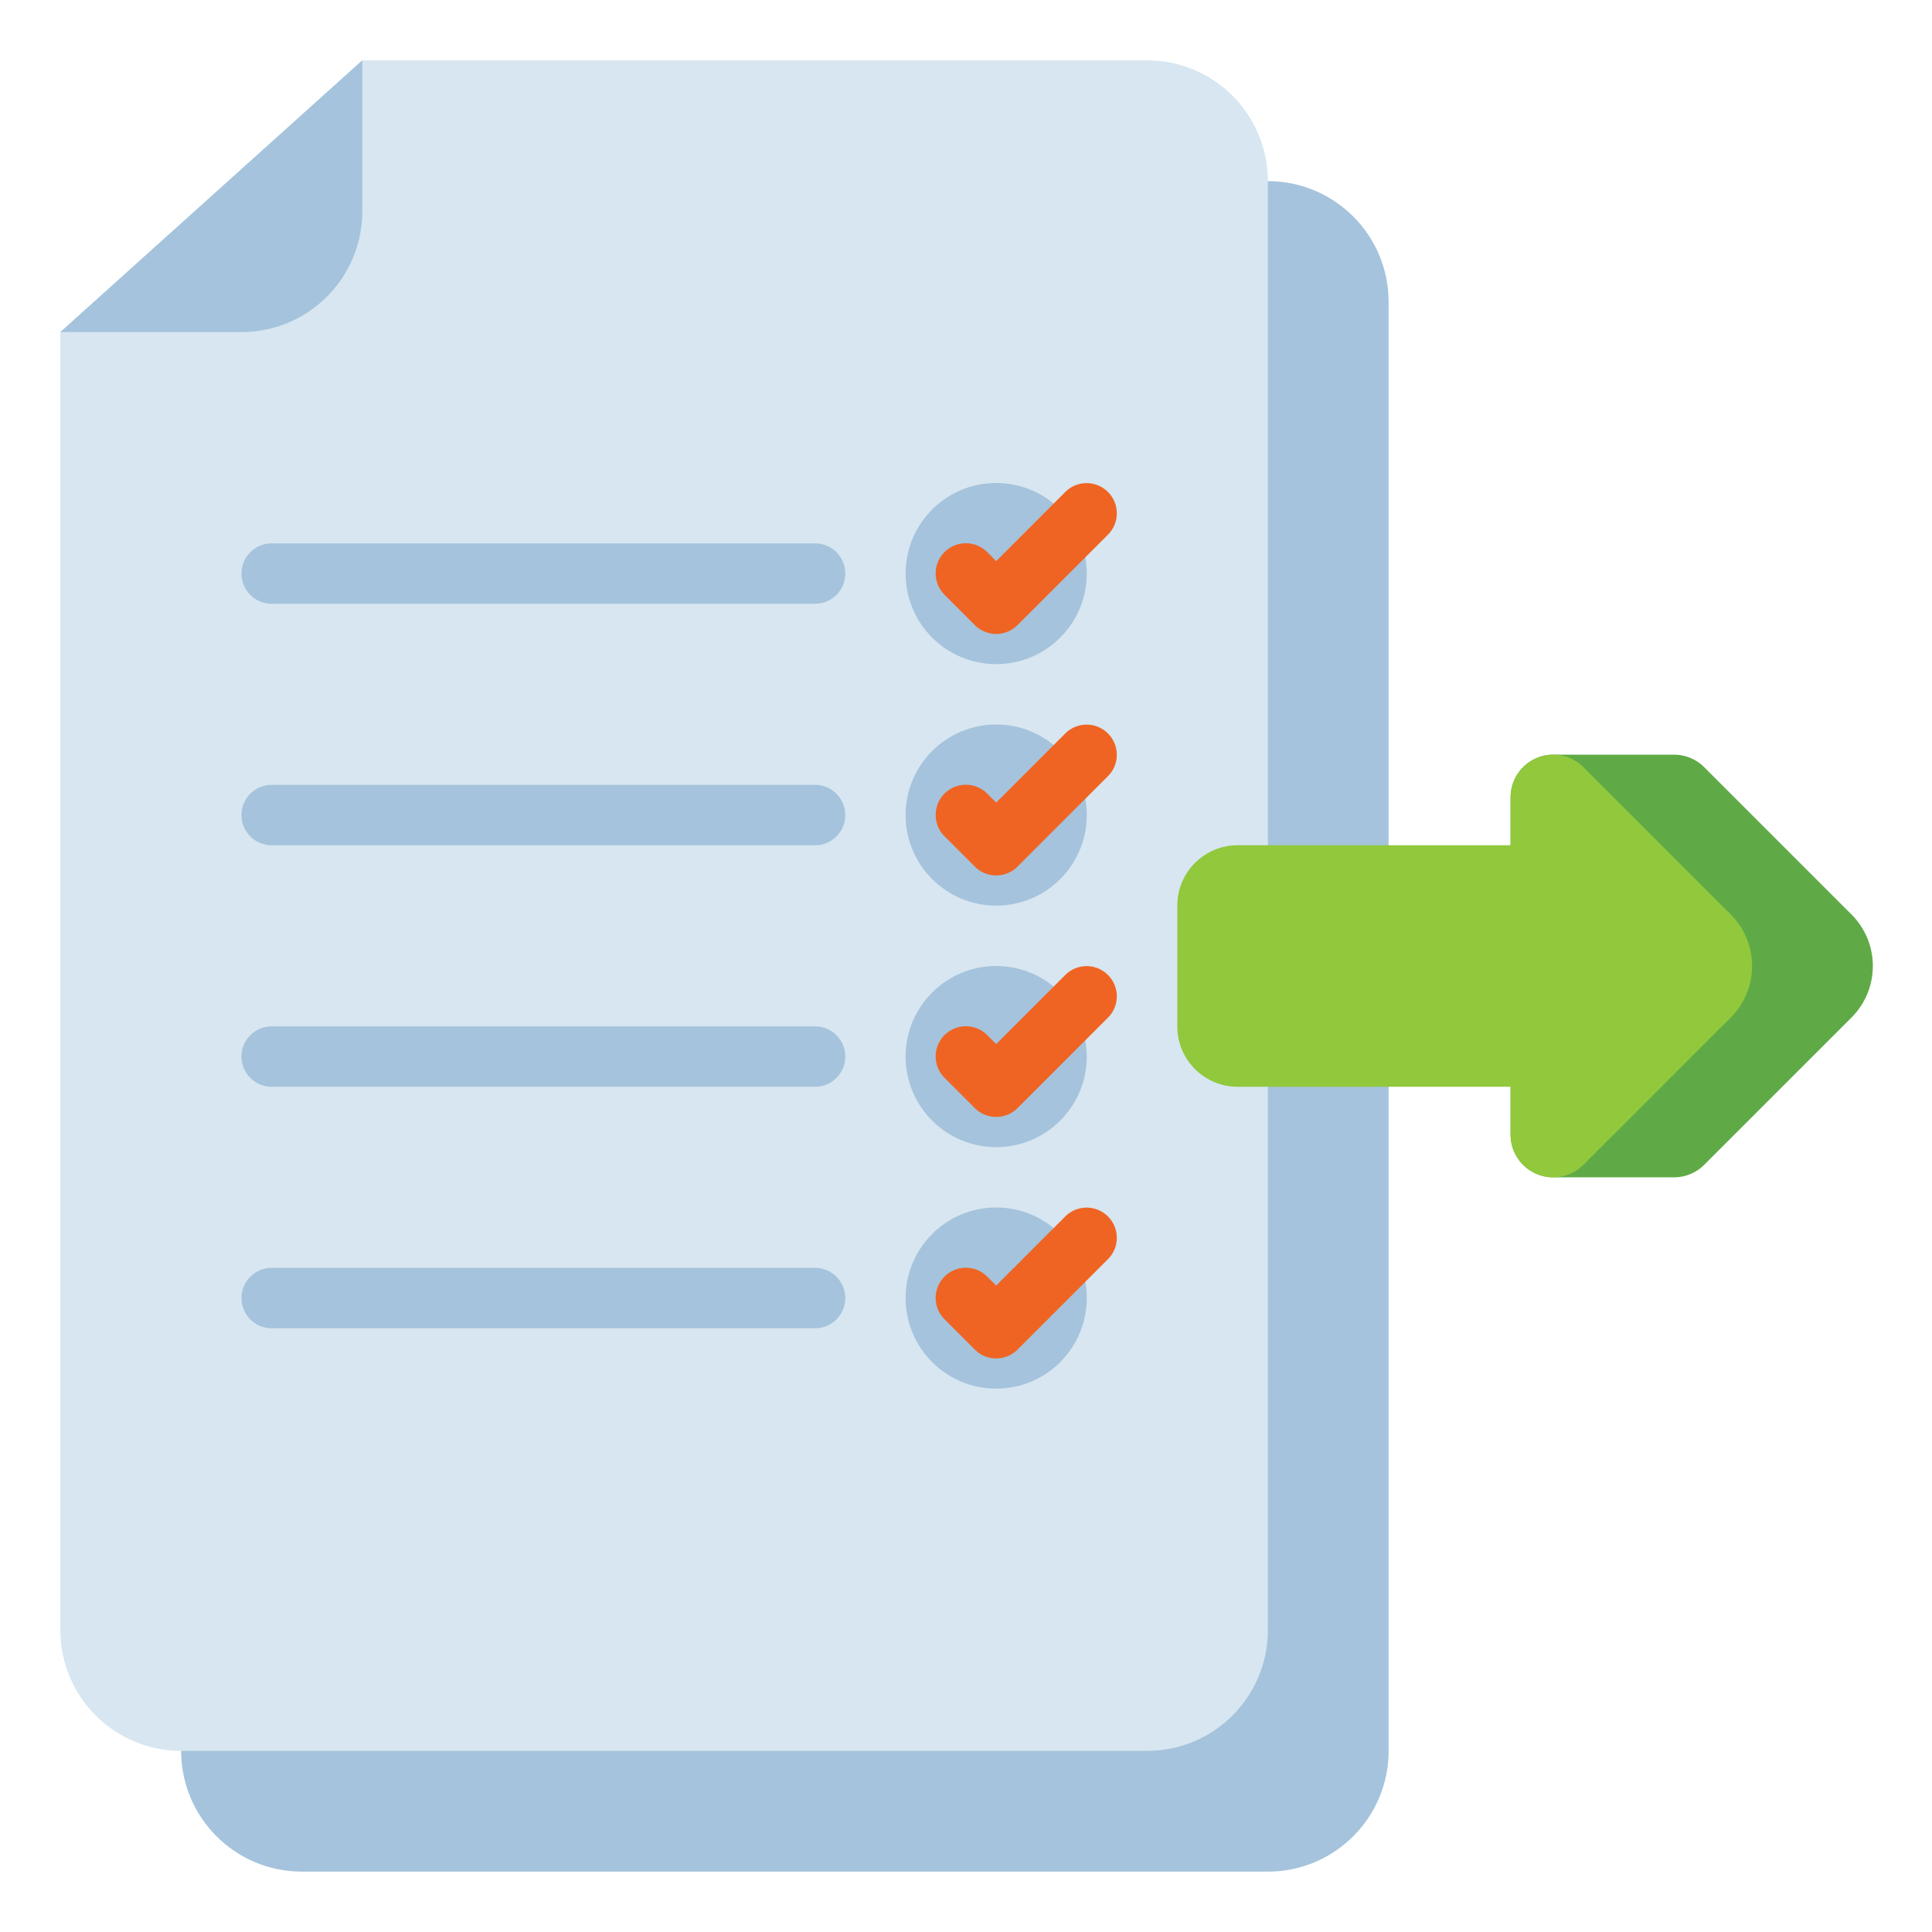 <svg height="512" width="512" xmlns="http://www.w3.org/2000/svg"><path d="M80 496h256c17.673 0 32-14.327 32-32V80c0-17.673-14.327-32-32-32H128l-80 72v344c0 17.673 14.327 32 32 32z" fill="#a5c3dc"/><path d="M48 464h256c17.673 0 32-14.327 32-32V48c0-17.673-14.327-32-32-32H96L16 88v344c0 17.673 14.327 32 32 32z" fill="#d7e6f0"/><path d="M96 16v40c0 17.673-14.327 32-32 32H16zM216 160H72a8 8 0 0 1 0-16h144a8 8 0 0 1 0 16z" fill="#a5c3dc"/><circle cx="264" cy="152" fill="#a5c3dc" r="24"/><path d="M264 168a7.974 7.974 0 0 1-5.657-2.343l-8-8a8 8 0 1 1 11.314-11.313l2.343 2.343 18.343-18.343a8 8 0 0 1 11.314 11.313l-24 24A7.974 7.974 0 0 1 264 168z" fill="#f06423"/><path d="M216 224H72a8 8 0 0 1 0-16h144a8 8 0 0 1 0 16z" fill="#a5c3dc"/><circle cx="264" cy="216" fill="#a5c3dc" r="24"/><path d="M264 232a7.974 7.974 0 0 1-5.657-2.343l-8-8a8 8 0 1 1 11.314-11.313l2.343 2.343 18.343-18.343a8 8 0 0 1 11.314 11.313l-24 24A7.974 7.974 0 0 1 264 232z" fill="#f06423"/><path d="M216 288H72a8 8 0 0 1 0-16h144a8 8 0 0 1 0 16z" fill="#a5c3dc"/><circle cx="264" cy="280" fill="#a5c3dc" r="24"/><path d="M264 296a7.974 7.974 0 0 1-5.657-2.343l-8-8a8 8 0 1 1 11.314-11.313l2.343 2.343 18.343-18.343a8 8 0 0 1 11.314 11.313l-24 24A7.974 7.974 0 0 1 264 296z" fill="#f06423"/><path d="M216 352H72a8 8 0 0 1 0-16h144a8 8 0 0 1 0 16z" fill="#a5c3dc"/><circle cx="264" cy="344" fill="#a5c3dc" r="24"/><path d="M264 360a7.974 7.974 0 0 1-5.657-2.343l-8-8a8 8 0 1 1 11.314-11.313l2.343 2.343 18.343-18.343a8 8 0 0 1 11.314 11.313l-24 24A7.974 7.974 0 0 1 264 360z" fill="#f06423"/><path d="m490.667 242.343-39.029-39.029a11.314 11.314 0 0 0-8-3.314h-32c-6.248 0-11.314 5.065-11.314 11.314v89.373c0 6.248 5.065 11.314 11.314 11.314h32c3 0 5.878-1.192 8-3.314l39.029-39.029a19.315 19.315 0 0 0 0-27.315z" fill="#5faa46"/><path d="m458.667 242.343-39.03-39.03a11.313 11.313 0 0 0-8-3.313c-6.248 0-11.314 5.065-11.314 11.313V224H328c-8.836 0-16 7.164-16 16v32c0 8.836 7.164 16 16 16h72.323v12.687c0 6.248 5.065 11.313 11.314 11.313 3 0 5.878-1.192 8-3.313l39.03-39.03a19.315 19.315 0 0 0 0-27.314z" fill="#91c83c"/></svg>
